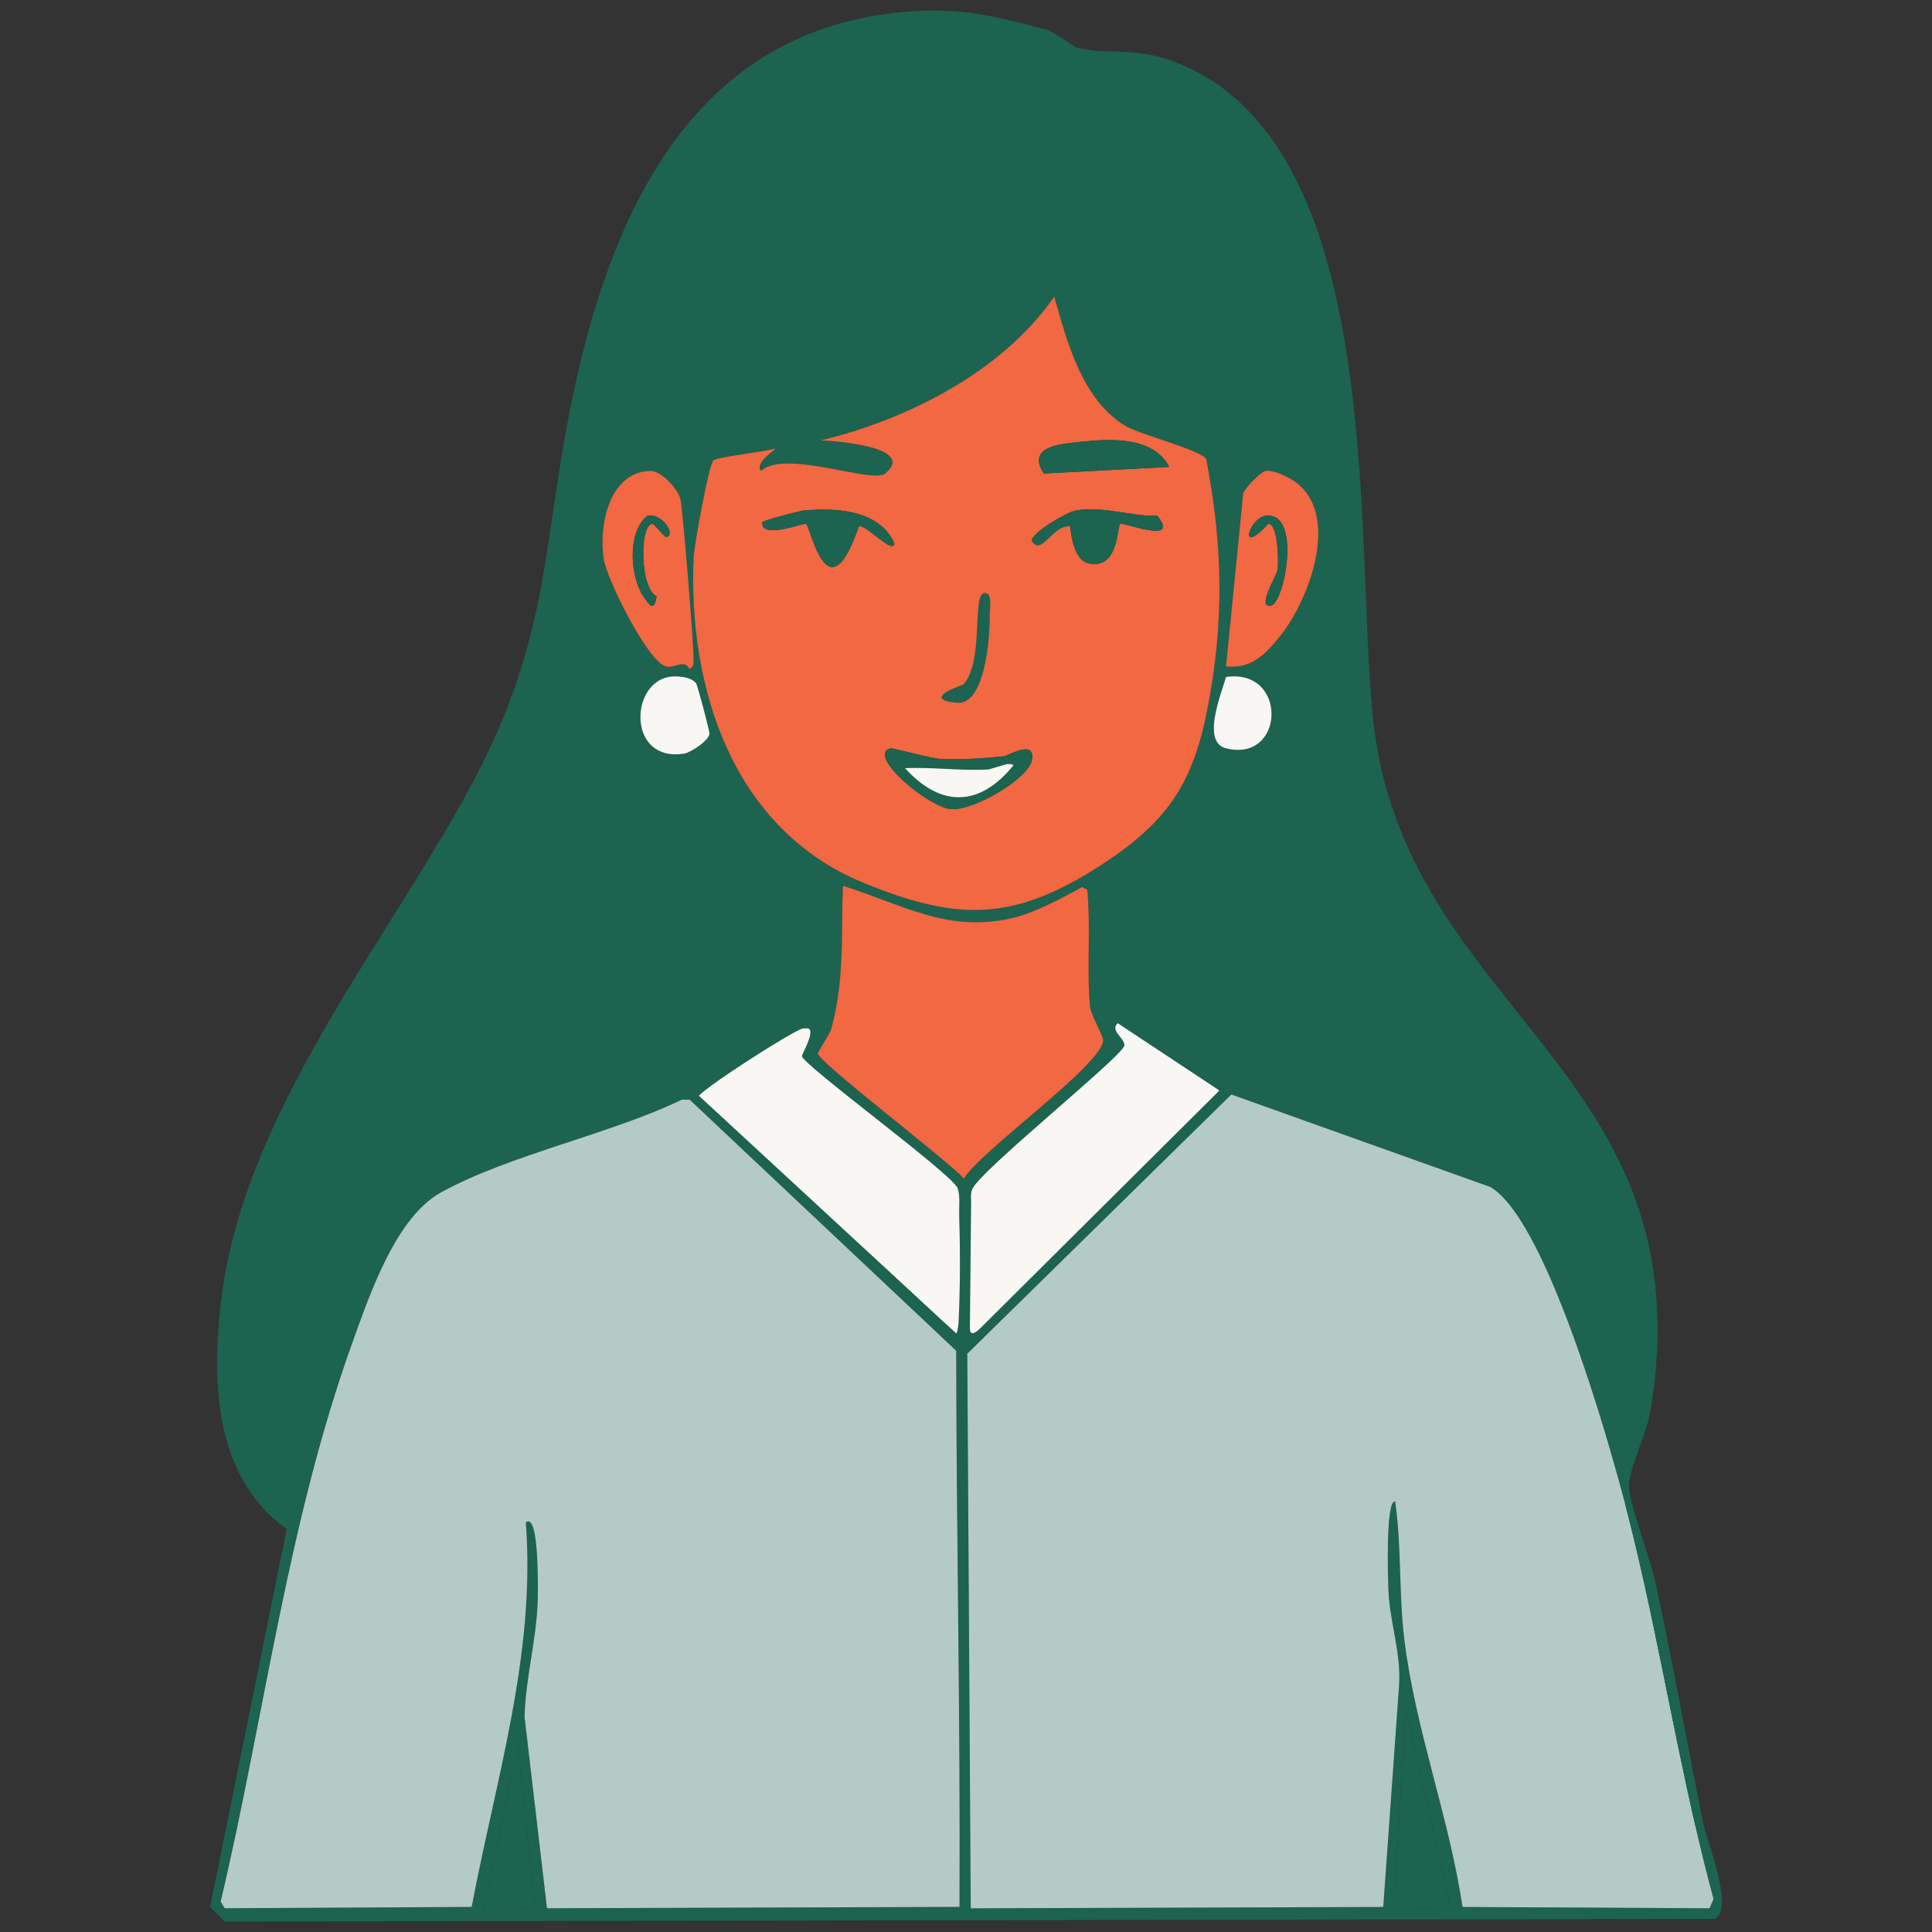 <svg viewBox="0 0 1080.73 1080.73" xmlns="http://www.w3.org/2000/svg" id="Layer_4"><rect x="0" y="0" width="1080.73" height="1080.73" fill="#333333" stroke="none"/>
  <defs>
    <style>
      .cls-1 {
        fill: #b4cbc5;
      }

      .cls-2 {
        fill: #1c6350;
      }

      .cls-3 {
        fill: #f8f7f4;
      }

      .cls-4 {
        fill: #1c6350;
        stroke: #1c6350;
        stroke-linecap: round;
        stroke-linejoin: round;
        stroke-width: .77px;
      }

      .cls-5 {
        fill: #f16842;
      }
    </style>
  </defs>
  <g>
    <path d="M952.78,1020.18c2.58,11.17,17.39,47.53,6.48,53.19l-833.61,1.48-8.13-8.13,42.87-211.35c-40.07-28.73-41.92-80.76-36.96-125.63,11.57-104.65,90.27-198.64,138.94-288.22,49.49-91.1,39.38-143.22,62.08-237.95C348.37,103.71,397.25,13.38,511.41,6.23c28.35-1.77,47.42,3.43,73.9,10.35,3.95,1.02,15.71,9.89,17.74,10.34,16.56,3.64,31.32-.71,53.2,7.39,119.11,44.13,101.53,263.46,111.59,365.81,16.4,166.82,188.16,197.11,155.2,390.2-1.88,11.06-12.1,32.13-11.82,41.38.06,2.18.69,5.37,1.65,9.17l-3.66.96c-1.27-4.86-2.58-9.71-3.92-14.55-9.69-34.9-42.11-146.3-71.67-163.33l-144.84-51.72-147.71,145.01,1.94,310.23,230.75-.76,8.87-124.15c1.1-17.5-4.94-34.53-5.91-51.72-.32-5.83-1.82-51.77,3.69-51,3.72,25.75,1.98,51.68,5.18,77.6,6.23,50.33,25.01,99.12,32.51,149.27l138.19.74,2.22-5.17c-3.69-13.63-7.05-27.33-10.2-41.08l4.46-1.03ZM811.45,1067.46l-25.12-112.33-6.67,111.59,31.79.74ZM716.12,355.79c16.19-20.04,34.26-68.13,8.12-86.47-3.56-2.5-11.88-6.64-16.25-5.91-2.9.48-11.43,9.55-12.56,12.56l-9.61,96.81c14.09,1.42,21.65-6.28,30.31-16.99ZM685.82,418.61c33.08,8.27,34.8-44.95,0-39.92-2.96,10.15-13.72,36.48,0,39.92ZM676.47,615.64c1.88-1.88,3.77-3.75,5.66-5.63l-56.91-37.68c-4.71,4.12,4.34,8.7,3.69,12.56-1,5.97-81.38,70.49-85.16,80.45-.99,2.64-.51,5.86-.54,8.64-.03,3.35-.06,6.7-.11,10.05-.06,6.53-.12,13.05-.19,19.58-.14,13.05-.26,26.11-.39,39.15-.06,5.4,3.77,2.3,6.22-.14,1.7-1.68,3.38-3.36,5.08-5.05,5.42-5.39,10.82-10.75,16.23-16.14,7.28-7.24,14.57-14.47,21.85-21.73,8.16-8.12,16.34-16.25,24.52-24.38,8.09-8.02,16.16-16.06,24.24-24.1,6.99-6.96,14-13.92,21-20.88,4.92-4.91,9.86-9.81,14.8-14.71ZM677.69,383.88c7.1-44.01,5.45-83.56-2.95-127.12-2.52-4.8-37.42-13.89-45.09-18.47-24.26-14.49-32.77-47.11-39.9-72.43-29.01,42.06-82.09,68.77-130.8,80.55,6.08-.06,54.55,3.38,36.2,18.49-7.1,5.85-56.04-13.83-69.47-1.48-3.69-4.75,8.47-11.85,8.13-12.56-5.63,1.9-31.26,4.44-34.73,6.65-2.44,1.56-10.83,48.16-11.08,53.94-3.19,74.5,22.28,152.62,95.33,182.54,53.03,21.71,84.28,21.34,133.03-10.35,41.89-27.23,53.5-51.15,61.34-99.76ZM617.09,581.92c.03-2.84-6.96-14.15-7.39-19.21-1.84-21.09.51-43.76-1.48-65.04l-2.95-1.47c-10.68,5.96-26.03,14.06-37.7,16.99-36.46,9.18-62.03-6.93-96.07-17.73-1.1,28.85,1.05,52.43-6.65,80.55-.57,2.1-7.48,12.54-7.39,13.3.57,5.05,73.88,60.78,81.75,70.01,8.84-15.23,77.75-63.97,77.88-77.4ZM536.31,737.8c.59-12.87.76-25.75.63-38.62-.06-6.36-.19-12.7-.39-19.06-.14-4.72.66-10.86-.85-15.4-2.53-7.62-86.32-68.74-87.12-73.93-.12-.77,6.2-11.59,4.44-14.78-.85-1.27-2.31-.68-3.7-.74-3.47-.15-52.85,31.37-58.39,37.7,0,.08,9.4,8.67,9.91,9.13,10.51,9.71,21.02,19.41,31.52,29.12,13.67,12.62,27.36,25.26,41.03,37.88,12.62,11.65,25.23,23.32,37.85,34.97,7.92,7.3,15.74,14.69,23.75,21.88,1.03-2.56,1.19-5.39,1.31-8.15ZM536.73,1066.68c.52-106.18-1.74-204.82-1.85-311.06l-149.1-140.45h-4.43c-40.3,19.38-96.18,30.71-134.51,51.74-25.37,13.92-39.84,56.71-49.52,83.51-36.48,101.05-49.27,209.13-73.9,313.34l2.22,3.69,138.19-.74c13.46-71.2,35.94-141.45,30.29-215.05,7.65-6.43,6.77,39.75,6.65,43.61-.62,21.54-6.77,43.41-7.38,65.04l12.56,107.15,230.76-.77ZM396.87,410.48c.12-1.45-6.6-26.86-7.39-28.08-2.56-3.9-11.23-4.52-15.52-3.7-21.96,4.23-22.64,48.03,8.87,42.87,3.29-.54,13.67-7.1,14.04-11.08ZM388,369.09c.31-6.22-6.16-85.81-7.39-90.16-1.62-5.72-10.82-15.71-17-15.52-23.19.71-28.84,31.29-25.86,49.52,1.88,11.45,24.53,57.09,34.73,59.85,5.05,1.37,9.94-4.41,13.3,1.48,2.39-1.65,2.1-2.64,2.22-5.17ZM299.32,1066.72l-9.61-90.9-19.21,93.12,28.82-2.22Z" class="cls-2"></path>
    <path d="M958.52,1062.29l-2.22,5.17-138.19-.74c-7.5-50.15-26.28-98.94-32.51-149.27-3.21-25.92-1.47-51.85-5.18-77.6-5.51-.77-4.01,45.16-3.69,51,.97,17.19,7.01,34.22,5.91,51.72l-8.87,124.15-230.75.76-1.94-310.23,147.71-145.01,144.84,51.72c29.56,17.04,61.98,128.43,71.67,163.33,1.34,4.85,2.65,9.69,3.92,14.55,15.43,59.21,25.37,119.76,39.1,179.38,3.15,13.75,6.51,27.45,10.2,41.08Z" class="cls-1"></path>
    <path d="M952.61,1019.42c.05.23.11.49.17.76l-4.46,1.03c-13.73-59.62-23.67-120.17-39.1-179.38l3.66-.96c3.39,13.41,11.02,34.27,13.12,44.05,9.6,44.73,17.67,89.62,26.62,134.49Z" class="cls-2"></path>
    <polygon points="786.33 955.12 811.45 1067.46 779.66 1066.72 786.33 955.12" class="cls-2"></polygon>
    <path d="M724.24,269.32c26.14,18.35,8.07,66.43-8.12,86.47-8.66,10.71-16.22,18.41-30.31,16.99l9.61-96.81c1.13-3.01,9.66-12.08,12.56-12.56,4.37-.73,12.68,3.41,16.25,5.91ZM719.09,319.58c2.45-14.87,1.02-32.68-11.09-31.05-9.46,1.28-15.62,23.16,1.48,4.44,5.62.08,5.8,21.68,5.17,25.86-.49,3.24-11.94,21.54-3.7,19.95,3.12-.59,6.5-9.24,8.15-19.21Z" class="cls-5"></path>
    <path d="M707.99,288.53c12.11-1.64,13.55,16.17,11.09,31.05l-4.44-.74c.63-4.18.45-25.78-5.17-25.86-17.1,18.72-10.94-3.16-1.48-4.44Z" class="cls-2"></path>
    <path d="M714.64,318.84l4.44.74c-1.65,9.97-5.03,18.62-8.15,19.21-8.24,1.59,3.21-16.71,3.7-19.95Z" class="cls-2"></path>
    <path d="M685.82,378.69c34.8-5.03,33.08,48.19,0,39.92-13.72-3.44-2.96-29.77,0-39.92Z" class="cls-3"></path>
    <path d="M682.13,610.01c-1.9,1.88-3.78,3.75-5.66,5.63-4.94,4.89-9.88,9.8-14.8,14.71-7.01,6.96-14.01,13.92-21,20.88-8.09,8.04-16.16,16.08-24.24,24.1-8.18,8.13-16.36,16.26-24.52,24.38-7.28,7.25-14.57,14.49-21.85,21.73-5.42,5.39-10.82,10.75-16.23,16.14-1.7,1.68-3.38,3.36-5.08,5.05-2.45,2.44-6.28,5.54-6.22.14.12-13.04.25-26.09.39-39.15.06-6.53.12-13.05.19-19.58.05-3.35.08-6.7.11-10.05.03-2.78-.45-6,.54-8.64,3.78-9.97,84.16-74.48,85.16-80.45.65-3.86-8.39-8.44-3.69-12.56l56.91,37.68Z" class="cls-3"></path>
    <path d="M674.74,256.76c8.39,43.56,10.05,83.11,2.95,127.12-7.84,48.61-19.44,72.52-61.34,99.76-48.74,31.69-79.99,32.06-133.03,10.35-73.05-29.92-98.52-108.04-95.33-182.54.25-5.79,8.64-52.39,11.08-53.94,3.47-2.21,29.1-4.75,34.73-6.65.34.71-11.82,7.81-8.13,12.56,13.42-12.34,62.37,7.33,69.47,1.48,18.35-15.11-30.12-18.55-36.2-18.49,48.71-11.77,101.79-38.48,130.8-80.55,7.13,25.32,15.65,57.94,39.9,72.43,7.67,4.58,42.57,13.67,45.09,18.47ZM583.84,264.89l70.21-3.7c-8.83-17.1-32.74-15.86-49.52-14.04-10.45,1.14-30.64,2.13-20.69,17.74ZM626.7,292.97c1.34-.96,34.1,11.91,20.69-4.44-15.08.4-30.38-5.68-45.83-2.95-4.38.77-24.81,12.47-24.38,16.99,5.57,8.75,11.62-9.46,21.43-8.12.68,6.54,2.68,19.09,10.34,20.69,17.11,3.58,15.72-20.74,17.74-22.17ZM577.19,425.26c2.31-12.19-13.38-2.45-15.52-2.22-11.65,1.25-23.73,1.94-35.47,1.48-5.68-.23-26.69-6.28-28.08-5.91-13.67,3.6,21,33.02,33.99,33.99,12.61.94,43.1-16.91,45.09-27.34ZM480.38,294.46c3.77-1.59,18.93,15.89,19.95,9.6-8.32-19.1-33.27-20.12-51-18.47-1.34.12-22.81,5.46-22.91,6.65-.79,9.64,23.19.22,24.4.74,2.64,1.14,12.04,52.96,29.56,1.48Z" class="cls-5"></path>
    <path d="M654.05,261.19l-70.21,3.7c-9.95-15.62,10.25-16.6,20.69-17.74,16.77-1.82,40.69-3.06,49.52,14.04Z" class="cls-2"></path>
    <path d="M647.4,288.53c13.41,16.36-19.35,3.49-20.69,4.44-2.02,1.44-.63,25.75-17.74,22.17-7.65-1.6-9.66-14.15-10.34-20.69-9.81-1.34-15.86,16.87-21.43,8.12-.43-4.52,20-16.22,24.38-16.99,15.45-2.73,30.75,3.35,45.83,2.95Z" class="cls-2"></path>
    <path d="M609.7,562.71c.43,5.06,7.42,16.37,7.39,19.21-.12,13.42-69.04,62.17-77.88,77.4-7.87-9.23-81.18-64.96-81.75-70.01-.09-.76,6.82-11.2,7.39-13.3,7.7-28.11,5.55-51.69,6.65-80.55,34.04,10.8,59.61,26.91,96.07,17.73,11.67-2.93,27.02-11.03,37.7-16.99l2.95,1.47c1.99,21.28-.35,43.95,1.48,65.04Z" class="cls-5"></path>
    <path d="M561.66,423.04c2.14-.23,17.84-9.97,15.52,2.22-1.99,10.43-32.48,28.28-45.09,27.34-12.99-.97-47.66-30.4-33.99-33.99,1.39-.37,22.4,5.68,28.08,5.91,11.74.46,23.82-.23,35.47-1.48ZM566.83,428.21c-.59-1.2-2.35-.73-3.69-.74-.56,0-9.51,2.92-10.35,2.96-15.58.83-31.05-1.4-46.55-.74,20.03,22.13,41.69,21.79,60.6-1.48Z" class="cls-2"></path>
    <path d="M563.15,427.47c1.34.02,3.1-.46,3.69.74-18.9,23.27-40.57,23.61-60.6,1.48,15.51-.66,30.97,1.57,46.55.74.85-.05,9.8-2.96,10.35-2.96Z" class="cls-3"></path>
    <path d="M536.94,699.18c.12,12.87-.05,25.75-.63,38.62-.12,2.76-.28,5.59-1.31,8.15-8.01-7.19-15.83-14.58-23.75-21.88-12.62-11.65-25.23-23.32-37.85-34.97-13.67-12.62-27.36-25.26-41.03-37.88-10.51-9.71-21.02-19.41-31.52-29.12-.51-.46-9.91-9.06-9.91-9.13,5.54-6.33,54.92-37.85,58.39-37.7,1.39.06,2.85-.52,3.7.74,1.76,3.19-4.57,14.01-4.44,14.78.8,5.18,84.59,66.3,87.12,73.93,1.51,4.54.71,10.68.85,15.4.2,6.36.32,12.7.39,19.06Z" class="cls-3"></path>
    <path d="M534.88,755.62c.11,106.24,2.38,204.88,1.85,311.06l-230.76.77-12.56-107.15c.6-21.63,6.76-43.5,7.38-65.04.12-3.86,1-50.04-6.65-43.61,5.65,73.6-16.83,143.86-30.29,215.05l-138.19.74-2.22-3.69c24.63-104.22,37.42-212.29,73.9-313.34,9.67-26.8,24.15-69.59,49.52-83.51,38.33-21.03,94.2-32.36,134.51-51.74h4.43l149.1,140.45Z" class="cls-1"></path>
    <path d="M500.33,304.05c-1.02,6.3-16.19-11.19-19.95-9.6-17.53,51.48-26.93-.34-29.56-1.48-1.2-.52-25.18,8.9-24.4-.74.11-1.19,21.57-6.53,22.91-6.65,17.73-1.65,42.68-.63,51,18.47Z" class="cls-2"></path>
    <path d="M389.48,382.39c.79,1.22,7.51,26.63,7.39,28.08-.37,3.98-10.75,10.54-14.04,11.08-31.51,5.17-30.83-38.64-8.87-42.87,4.29-.82,12.96-.2,15.52,3.7Z" class="cls-3"></path>
    <path d="M380.6,278.93c1.23,4.35,7.7,83.94,7.39,90.16-.12,2.53.17,3.52-2.22,5.17-3.36-5.89-8.26-.11-13.3-1.48-10.2-2.76-32.85-48.41-34.73-59.85-2.98-18.22,2.67-48.81,25.86-49.52,6.19-.19,15.38,9.8,17,15.52ZM372.47,300.37c6.26-.42-2.02-13.81-10.34-11.84-11.57,9.12-9.54,34.44-2.22,45.09,3.32,4.81,5.86,9.09,7.39,0-9.43-4.72-9.69-40.61-2.22-40.64.68,0,6.73,7.39,7.39,7.39Z" class="cls-5"></path>
    <path d="M362.13,288.53c8.32-1.98,16.6,11.42,10.34,11.84-.66,0-6.71-7.39-7.39-7.39-7.47.03-7.21,35.92,2.22,40.64-1.53,9.09-4.07,4.81-7.39,0-7.31-10.65-9.35-35.97,2.22-45.09Z" class="cls-2"></path>
    <polygon points="289.7 975.82 299.32 1066.72 270.49 1068.94 289.7 975.82" class="cls-2"></polygon>
  </g>
  <path d="M550.37,332.21c4.62-1.21,2.92,8.49,2.92,10.66.02,23.69-5.05,51.08-17.93,49.89-20.26-1.87,3.17-8.92,3.87-9.67,11.38-12.26,5.23-49.32,11.14-50.87Z" class="cls-4"></path>
</svg>